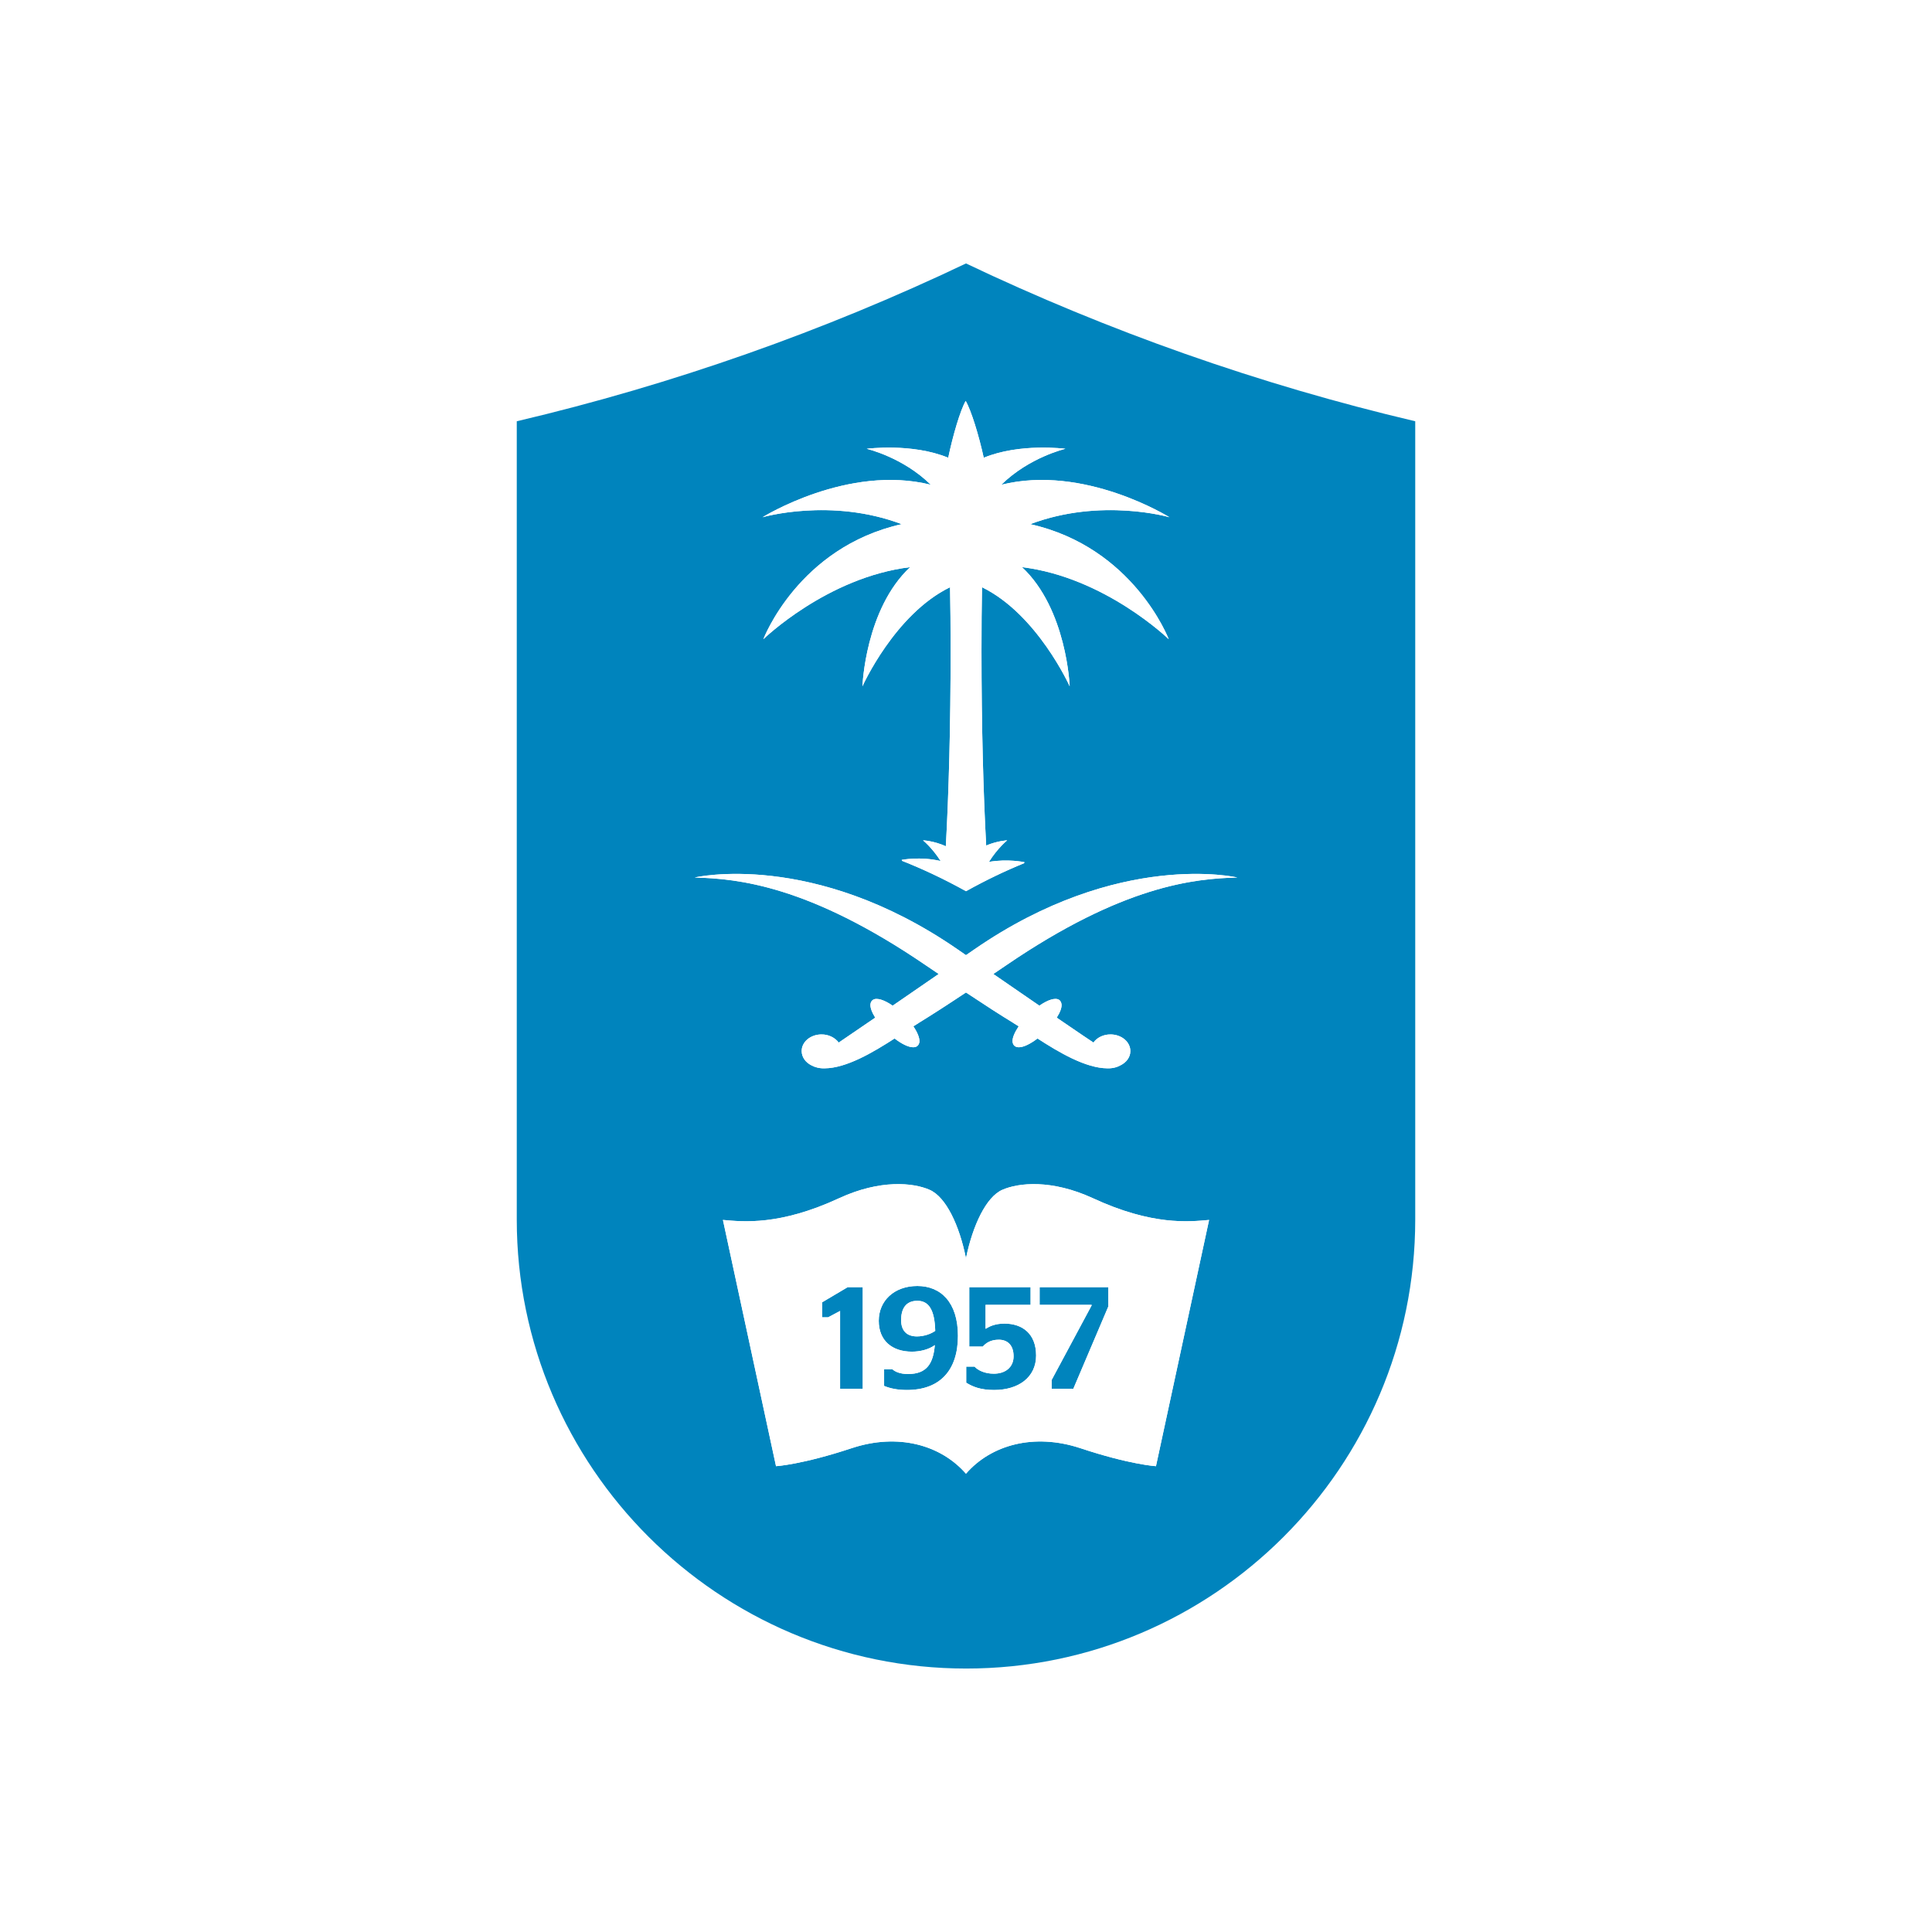 <svg width="88" height="88" viewBox="0 0 88 88" fill="none" xmlns="http://www.w3.org/2000/svg">
<rect width="88" height="88" fill="white"/>
<path d="M48.528 20.442C48.528 20.442 46.88 20.825 45.607 22.08C49.386 21.133 53.267 23.56 53.267 23.56C53.267 23.56 50.161 22.652 46.926 23.875C51.644 24.929 53.233 29.114 53.233 29.114C53.233 29.114 50.331 26.294 46.551 25.833C48.596 27.749 48.722 31.26 48.722 31.26C48.722 31.26 47.248 27.977 44.729 26.747C44.712 27.596 44.705 28.543 44.705 29.636C44.705 33.037 44.786 36.093 44.919 38.512C45.437 38.296 45.876 38.276 45.876 38.276C45.876 38.276 45.437 38.631 45.045 39.258C45.916 39.108 46.665 39.272 46.665 39.272C46.665 39.272 46.654 39.287 46.643 39.319C45.785 39.668 44.904 40.09 44 40.593C43.001 40.038 42.028 39.581 41.094 39.213C41.078 39.178 41.07 39.167 41.07 39.167C41.07 39.167 41.914 38.997 42.844 39.219C42.461 38.618 42.041 38.276 42.041 38.276C42.041 38.276 42.53 38.296 43.081 38.545C43.216 36.119 43.299 33.054 43.299 29.636C43.299 28.543 43.29 27.596 43.273 26.747C40.748 27.977 39.283 31.26 39.283 31.26C39.283 31.26 39.406 27.749 41.455 25.833C37.674 26.292 34.77 29.114 34.77 29.114C34.77 29.114 36.356 24.929 41.07 23.875C37.843 22.652 34.732 23.56 34.732 23.56C34.732 23.56 38.616 21.133 42.396 22.08C41.126 20.825 39.476 20.442 39.476 20.442C39.476 20.442 41.54 20.168 43.19 20.85C43.403 19.833 43.737 18.694 43.985 18.261C44.237 18.694 44.586 19.835 44.808 20.85C46.456 20.168 48.528 20.442 48.528 20.442ZM56.359 39.968C54.408 40.022 51.169 40.321 45.827 43.969C45.628 44.104 45.433 44.237 45.245 44.364C46.086 44.945 46.773 45.419 47.342 45.807C47.721 45.544 48.067 45.426 48.243 45.544C48.302 45.585 48.339 45.655 48.35 45.74C48.369 45.896 48.285 46.112 48.132 46.353C49.135 47.037 49.59 47.348 49.806 47.488C49.959 47.265 50.259 47.111 50.596 47.117C51.095 47.124 51.495 47.468 51.485 47.886C51.483 48.16 51.298 48.393 51.04 48.522C50.877 48.613 50.675 48.668 50.435 48.661C49.443 48.652 48.228 47.93 47.257 47.301C46.932 47.549 46.621 47.701 46.412 47.701C46.34 47.701 46.281 47.684 46.231 47.655C46.17 47.614 46.134 47.544 46.121 47.461C46.101 47.283 46.212 47.028 46.399 46.747C46.314 46.691 46.233 46.643 46.157 46.597L46.173 46.604C45.565 46.234 44.855 45.774 43.998 45.206C43.145 45.774 42.431 46.234 41.827 46.604L41.843 46.597C41.767 46.643 41.686 46.691 41.601 46.747C41.792 47.028 41.893 47.283 41.879 47.461C41.864 47.544 41.827 47.614 41.769 47.655C41.723 47.684 41.662 47.701 41.59 47.701C41.379 47.701 41.068 47.549 40.746 47.301C39.77 47.93 38.557 48.652 37.565 48.661C37.323 48.668 37.123 48.613 36.964 48.528C36.7 48.397 36.52 48.16 36.515 47.886C36.505 47.468 36.905 47.124 37.404 47.117C37.743 47.111 38.035 47.265 38.202 47.488C38.407 47.348 38.867 47.037 39.864 46.353C39.715 46.108 39.631 45.896 39.648 45.74C39.657 45.655 39.694 45.585 39.759 45.544C39.929 45.428 40.28 45.544 40.66 45.807C41.226 45.419 41.917 44.945 42.755 44.364C42.565 44.237 42.37 44.104 42.171 43.969C36.829 40.321 33.594 40.022 31.641 39.968C31.641 39.968 37.027 38.697 43.61 43.238C43.743 43.33 43.87 43.417 43.998 43.506C44.126 43.417 44.255 43.33 44.388 43.238C50.971 38.697 56.359 39.968 56.359 39.968ZM52.652 66.783C52.652 66.783 51.471 66.715 49.207 65.962C47.096 65.265 45.136 65.812 43.998 67.126C42.853 65.812 40.902 65.265 38.795 65.962C36.524 66.715 35.346 66.783 35.346 66.783L32.928 55.567C33.847 55.647 35.505 55.836 38.231 54.572C40.088 53.716 41.596 53.866 42.343 54.195C43.094 54.524 43.695 55.823 43.991 57.278C43.993 57.282 43.998 57.282 43.998 57.541C44.002 57.282 44.002 57.282 44.005 57.278C44.309 55.823 44.91 54.524 45.652 54.195C46.403 53.866 47.904 53.716 49.769 54.572C52.492 55.836 54.158 55.647 55.072 55.567L52.652 66.783ZM23.538 19.188V55.549C23.538 66.826 32.736 76 44.009 76C55.281 76 64.462 66.826 64.462 55.549V19.188C57.35 17.514 50.461 15.076 44 12C37.541 15.076 30.651 17.514 23.538 19.188Z" fill="#0084BD"/>
<path d="M34.733 23.56C34.733 23.56 37.844 22.652 41.071 23.875C36.356 24.931 34.771 29.114 34.771 29.114C34.771 29.114 37.675 26.292 41.456 25.833C39.407 27.749 39.284 31.26 39.284 31.26C39.284 31.26 40.749 27.977 43.274 26.747C43.291 27.596 43.3 28.543 43.3 29.636C43.3 33.054 43.217 36.119 43.082 38.545C42.531 38.296 42.042 38.276 42.042 38.276C42.042 38.276 42.462 38.618 42.845 39.219C41.915 38.999 41.071 39.167 41.071 39.167C41.071 39.167 41.078 39.178 41.095 39.213C42.029 39.581 43.002 40.038 44.001 40.593C44.905 40.09 45.786 39.668 46.644 39.319C46.655 39.287 46.666 39.272 46.666 39.272C46.666 39.272 45.917 39.108 45.046 39.258C45.438 38.631 45.876 38.276 45.876 38.276C45.876 38.276 45.438 38.296 44.92 38.512C44.787 36.093 44.706 33.037 44.706 29.636C44.706 28.543 44.713 27.596 44.73 26.747C47.249 27.977 48.723 31.26 48.723 31.26C48.723 31.26 48.597 27.749 46.551 25.833C50.332 26.294 53.234 29.114 53.234 29.114C53.234 29.114 51.645 24.931 46.927 23.875C50.162 22.652 53.267 23.56 53.267 23.56C53.267 23.56 49.387 21.133 45.608 22.08C46.881 20.825 48.529 20.442 48.529 20.442C48.529 20.442 46.457 20.168 44.809 20.85C44.587 19.835 44.238 18.694 43.986 18.263C43.738 18.694 43.404 19.833 43.191 20.85C41.541 20.168 39.477 20.442 39.477 20.442C39.477 20.442 41.127 20.825 42.397 22.08C38.617 21.133 34.733 23.56 34.733 23.56Z" fill="white"/>
<path d="M50.597 47.117C50.26 47.111 49.96 47.265 49.807 47.488C49.59 47.348 49.135 47.037 48.133 46.353C48.286 46.111 48.37 45.896 48.351 45.74C48.34 45.656 48.303 45.587 48.244 45.544C48.068 45.426 47.722 45.544 47.343 45.807C46.773 45.419 46.087 44.945 45.246 44.364C45.434 44.237 45.629 44.104 45.828 43.969C51.17 40.321 54.409 40.022 56.36 39.97C56.36 39.97 50.972 38.697 44.389 43.238C44.256 43.329 44.127 43.417 43.999 43.506C43.871 43.417 43.744 43.329 43.611 43.238C37.028 38.697 31.642 39.97 31.642 39.97C33.595 40.022 36.83 40.321 42.172 43.969C42.371 44.104 42.566 44.237 42.756 44.364C41.918 44.945 41.227 45.419 40.66 45.807C40.281 45.544 39.93 45.428 39.76 45.544C39.695 45.587 39.658 45.656 39.649 45.74C39.632 45.896 39.715 46.109 39.865 46.353C38.868 47.037 38.408 47.348 38.202 47.488C38.036 47.265 37.744 47.111 37.405 47.117C36.906 47.124 36.506 47.468 36.516 47.886C36.521 48.16 36.7 48.397 36.965 48.528C37.124 48.613 37.324 48.669 37.566 48.661C38.557 48.652 39.771 47.931 40.748 47.302C41.069 47.55 41.38 47.701 41.591 47.701C41.663 47.701 41.724 47.684 41.77 47.655C41.828 47.614 41.865 47.544 41.879 47.461C41.894 47.283 41.792 47.028 41.602 46.747C41.687 46.691 41.769 46.643 41.844 46.597L41.828 46.604C42.432 46.234 43.146 45.774 43.999 45.206C44.855 45.774 45.566 46.234 46.174 46.604L46.158 46.597C46.233 46.643 46.315 46.691 46.4 46.747C46.213 47.028 46.102 47.283 46.122 47.461C46.135 47.544 46.17 47.614 46.231 47.655C46.282 47.684 46.341 47.701 46.413 47.701C46.622 47.701 46.932 47.55 47.258 47.302C48.229 47.931 49.444 48.652 50.436 48.661C50.676 48.669 50.878 48.613 51.041 48.522C51.3 48.393 51.484 48.16 51.486 47.886C51.495 47.468 51.096 47.124 50.597 47.117Z" fill="white"/>
<path d="M41.765 60.872C41.31 60.872 41.045 60.619 41.045 60.13C41.045 59.633 41.243 59.25 41.785 59.25C42.288 59.25 42.573 59.633 42.599 60.619C42.408 60.757 42.083 60.872 41.765 60.872ZM41.785 58.575C40.727 58.575 40.026 59.25 40.026 60.162C40.026 61.068 40.64 61.566 41.534 61.566C41.905 61.566 42.303 61.471 42.58 61.268C42.506 62.095 42.229 62.585 41.356 62.585C40.984 62.585 40.748 62.467 40.648 62.367H40.27V63.127C40.548 63.24 40.866 63.312 41.31 63.312C42.804 63.312 43.633 62.426 43.633 60.844C43.633 59.315 42.845 58.575 41.785 58.575Z" fill="#0084BD"/>
<path d="M37.452 59.315V60.003H37.716L38.265 59.712V63.26H39.297V58.629H38.609" fill="#0084BD"/>
<path d="M45.751 60.288C45.347 60.288 45.07 60.408 44.911 60.519H44.891V59.435H46.942V58.629H44.149V61.334H44.765C44.891 61.194 45.096 61.022 45.494 61.022C45.871 61.022 46.167 61.248 46.167 61.777C46.167 62.293 45.776 62.57 45.268 62.57C44.837 62.57 44.539 62.407 44.388 62.248H44.01V62.981C44.321 63.173 44.68 63.312 45.281 63.312C46.405 63.312 47.193 62.724 47.193 61.743C47.193 60.739 46.557 60.288 45.751 60.288Z" fill="#0084BD"/>
<path d="M47.353 59.435H49.721V59.461L47.901 62.855V63.26H48.887L50.483 59.507V58.629H47.353" fill="#0084BD"/>
<path d="M41.784 59.25C41.242 59.25 41.044 59.633 41.044 60.13C41.044 60.619 41.309 60.872 41.764 60.872C42.082 60.872 42.407 60.758 42.598 60.619C42.572 59.633 42.287 59.25 41.784 59.25Z" fill="white"/>
<path d="M50.484 59.507L48.888 63.26H47.902V62.855L49.722 59.461V59.435H47.354V58.629H50.484V59.507ZM45.281 63.312C44.68 63.312 44.321 63.173 44.01 62.981V62.248H44.388C44.539 62.407 44.837 62.57 45.268 62.57C45.776 62.57 46.167 62.293 46.167 61.776C46.167 61.248 45.871 61.022 45.494 61.022C45.096 61.022 44.891 61.194 44.765 61.334H44.149V58.629H46.942V59.435H44.891V60.519H44.911C45.07 60.408 45.347 60.288 45.751 60.288C46.557 60.288 47.193 60.739 47.193 61.743C47.193 62.724 46.405 63.312 45.281 63.312ZM41.31 63.312C40.866 63.312 40.548 63.24 40.27 63.127V62.367H40.648C40.748 62.466 40.984 62.585 41.356 62.585C42.229 62.585 42.506 62.095 42.58 61.268C42.303 61.471 41.905 61.566 41.534 61.566C40.64 61.566 40.026 61.068 40.026 60.162C40.026 59.25 40.727 58.575 41.785 58.575C42.845 58.575 43.633 59.315 43.633 60.844C43.633 62.426 42.804 63.312 41.31 63.312ZM39.297 63.26H38.265V59.712L37.716 60.003H37.452V59.315L38.609 58.629H39.297V63.26ZM49.77 54.572C47.905 53.716 46.404 53.866 45.653 54.195C44.911 54.524 44.31 55.823 44.007 57.278C44.003 57.282 44.003 57.282 43.999 57.541C43.999 57.282 43.993 57.282 43.992 57.278C43.696 55.823 43.095 54.524 42.344 54.195C41.596 53.866 40.089 53.716 38.232 54.572C35.506 55.836 33.848 55.647 32.929 55.567L35.347 66.783C35.347 66.783 36.525 66.715 38.796 65.962C40.903 65.265 42.854 65.812 43.999 67.126C45.137 65.812 47.097 65.265 49.208 65.962C51.471 66.715 52.653 66.783 52.653 66.783L55.073 55.567C54.159 55.647 52.492 55.836 49.77 54.572Z" fill="white"/>
</svg>
